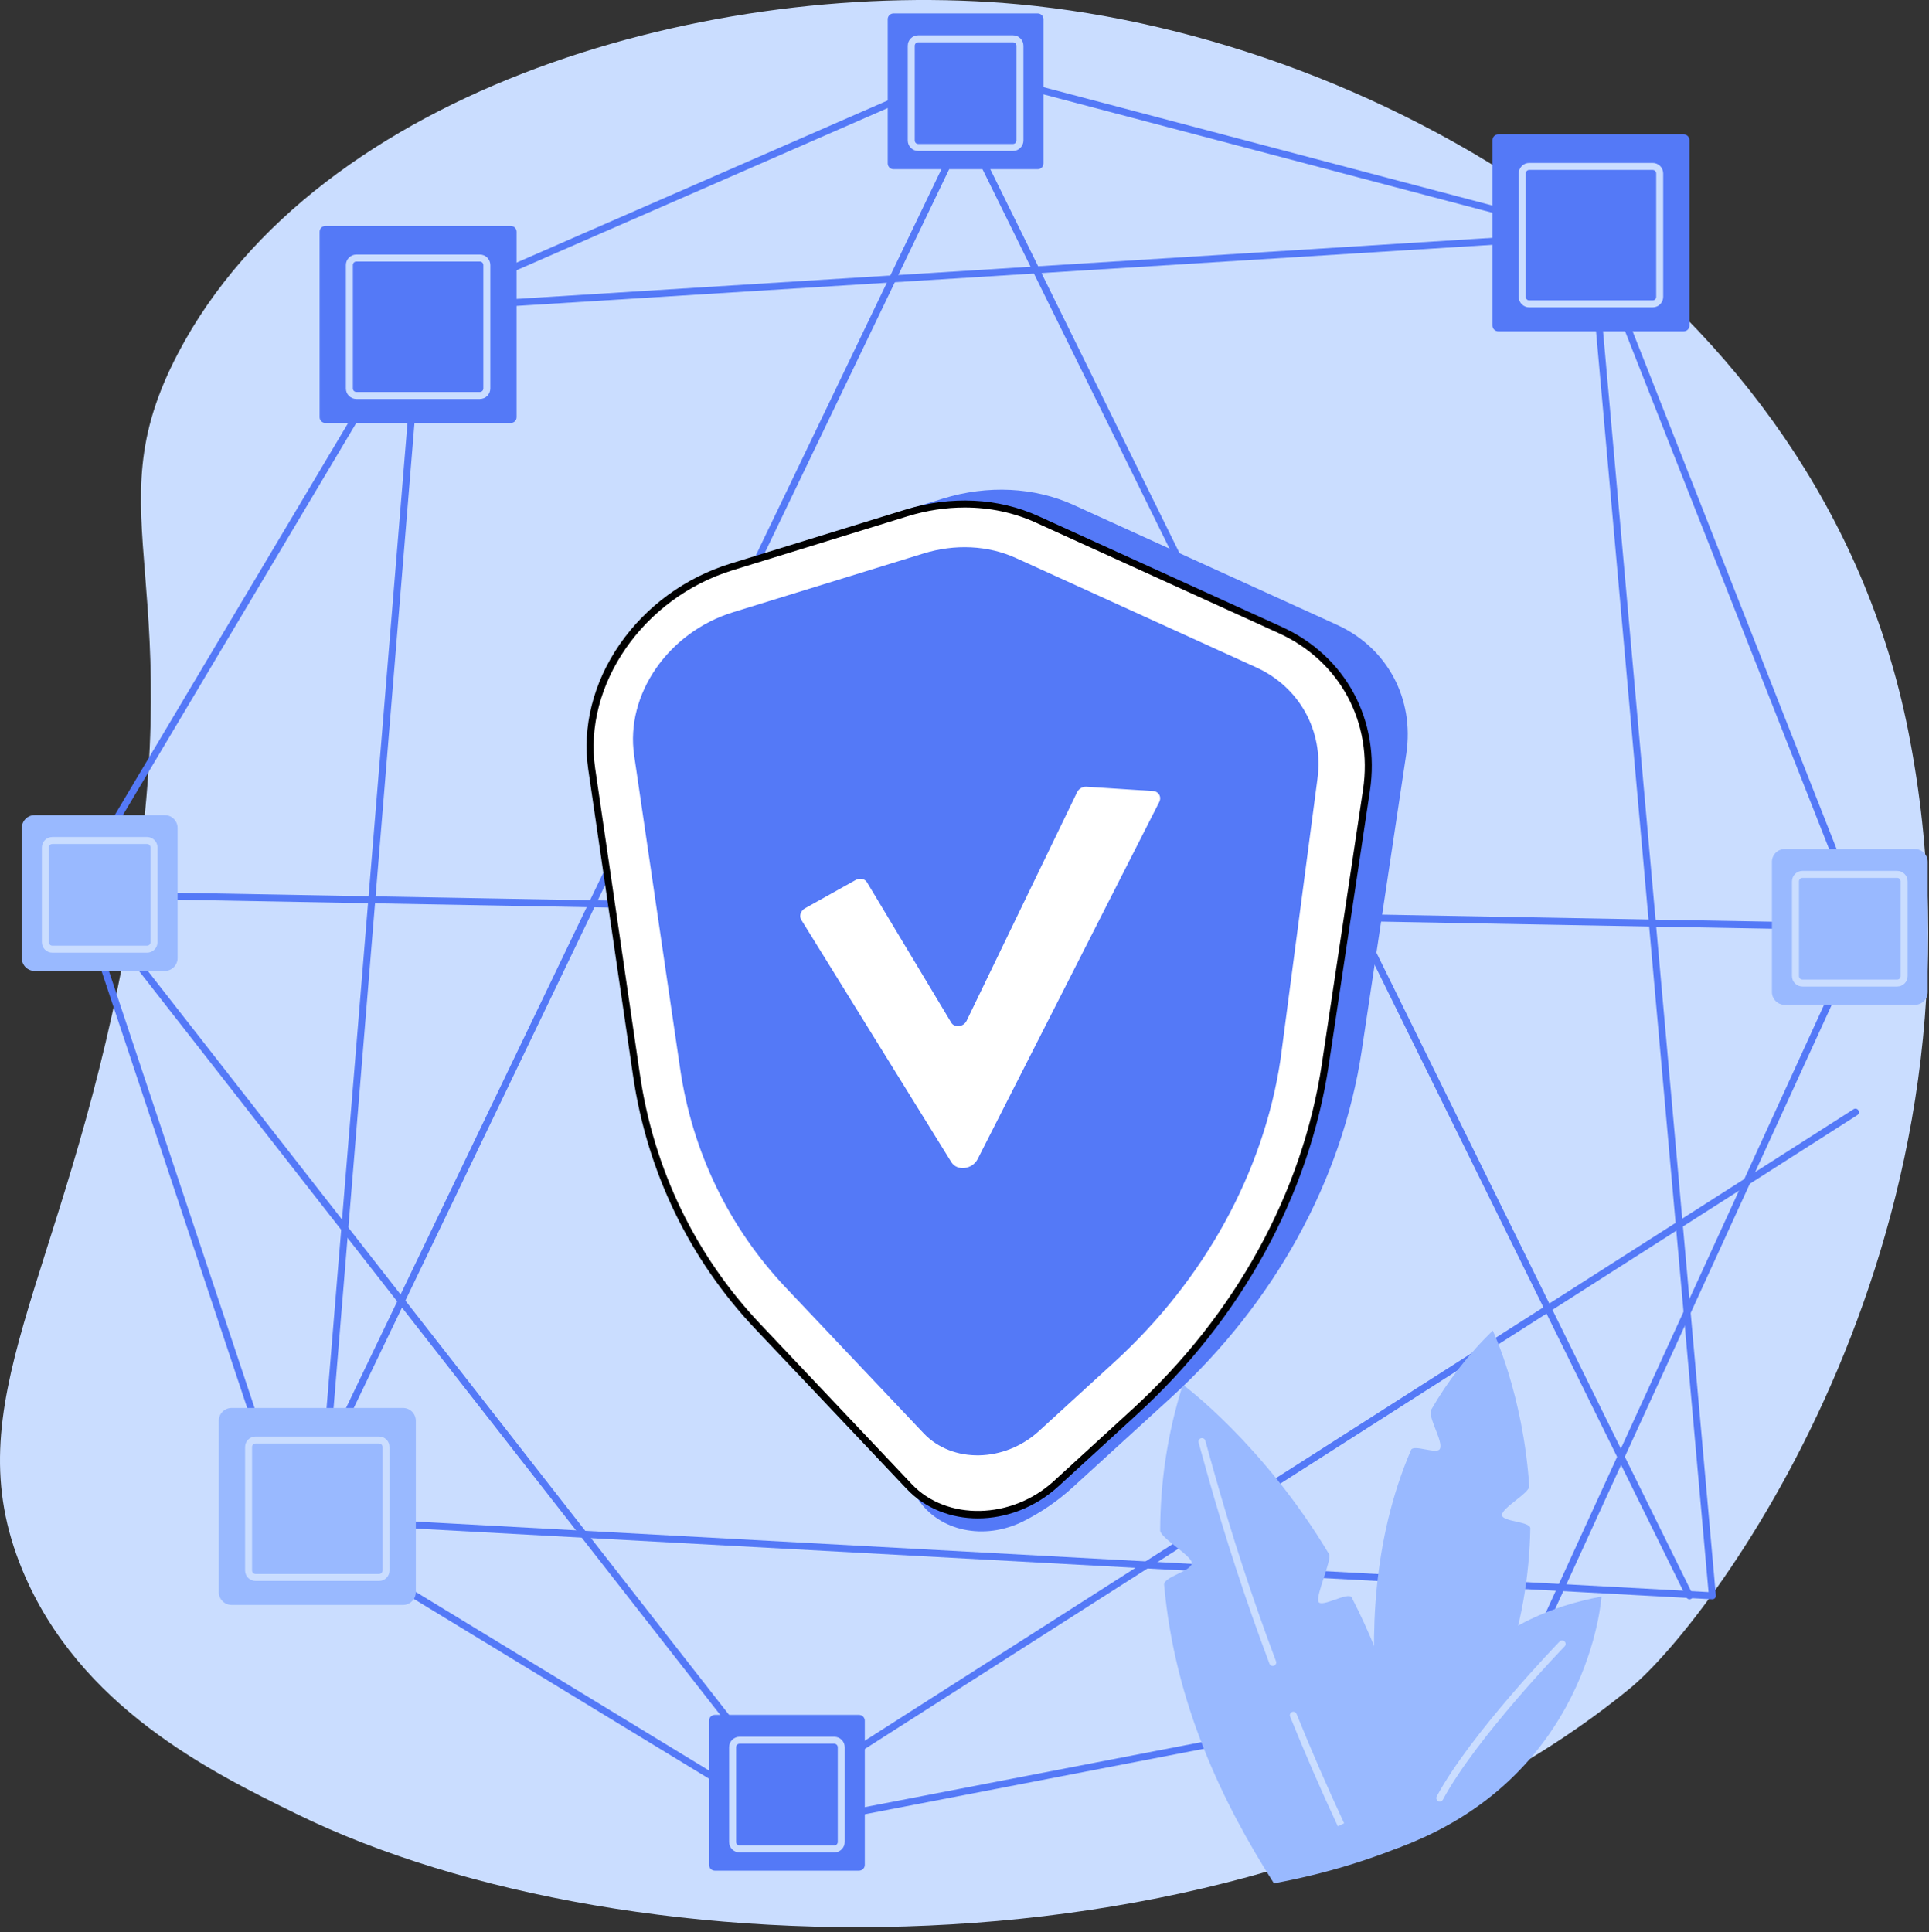 <svg width="1832" height="1835" viewBox="0 0 1832 1835" fill="none" xmlns="http://www.w3.org/2000/svg">
<rect x="0" y="0" width="1832" height="1835" fill="#333333" stroke="none"/>
<path d="M21.184 1491.01C75.09 1621.39 200.861 1683.15 281.248 1722.62C598.103 1878.21 1201.49 1886.85 1547.63 1603.85C1628.63 1537.62 1905.6 1164.2 1812.21 693.816C1729.64 277.986 1315.83 36.44 967.485 4.082C678.89 -22.724 302.115 81.895 169.134 335.413C85.512 494.832 186.182 545.572 117.986 906.897C58.959 1219.64 -44.751 1331.53 21.184 1491.01Z" fill="#CADDFF"/>
<path d="M1626.27 1518.93C1626.21 1518.93 1626.15 1518.93 1626.09 1518.92L304.546 1446.85C303.652 1446.8 302.816 1446.4 302.227 1445.72C301.639 1445.05 301.348 1444.16 301.422 1443.27L395.948 292.673C396.084 291.031 397.404 289.737 399.047 289.634L1510.76 220.016C1512.6 219.904 1514.11 221.242 1514.27 223.032L1629.58 1515.32C1629.66 1516.28 1629.33 1517.22 1628.66 1517.92C1628.03 1518.56 1627.17 1518.93 1626.27 1518.93ZM308.312 1440.41L1622.63 1512.09L1507.95 226.84L402.324 296.077L308.312 1440.41Z" fill="#5479F7"/>
<path d="M751.695 1736.48C751.09 1736.48 750.492 1736.32 749.969 1736L271.345 1444.48C270.676 1444.07 270.172 1443.44 269.924 1442.69L69.773 842.236C69.468 841.321 69.576 840.319 70.069 839.49L396.402 291.249C396.756 290.653 397.29 290.184 397.925 289.906L915.709 63.648C916.391 63.349 917.158 63.289 917.884 63.48L1511.81 220.12C1512.83 220.39 1513.66 221.129 1514.05 222.111L1772.94 879.131C1773.27 879.971 1773.25 880.908 1772.87 881.728L1443.33 1601.55C1442.88 1602.53 1441.99 1603.23 1440.94 1603.43L752.325 1736.43C752.116 1736.46 751.905 1736.48 751.695 1736.48ZM275.833 1439.44L752.325 1729.67L1438.01 1597.24L1766.25 880.25L1508.49 226.106L917.306 70.189L401.556 295.558L76.548 841.579L275.833 1439.44Z" fill="#5479F7"/>
<path d="M747.343 1707.75C746.352 1707.75 745.378 1707.3 744.728 1706.47L70.307 843.23C69.178 841.786 69.434 839.702 70.877 838.574C72.322 837.445 74.404 837.701 75.533 839.145L748.097 1700.01L1760.36 1053.48C1761.9 1052.49 1763.95 1052.94 1764.94 1054.49C1765.93 1056.03 1765.47 1058.08 1763.93 1059.07L749.127 1707.23C748.577 1707.58 747.957 1707.75 747.343 1707.75Z" fill="#5479F7"/>
<path d="M1604.52 1518.93C1603.29 1518.93 1602.12 1518.25 1601.54 1517.08L917.072 128.2L293.464 1425.67C292.671 1427.33 290.685 1428.02 289.039 1427.23C287.387 1426.43 286.692 1424.45 287.486 1422.8L914.045 119.184C914.593 118.04 915.749 117.31 917.017 117.304C917.023 117.304 917.03 117.304 917.034 117.304C918.297 117.304 919.451 118.021 920.01 119.155L1607.49 1514.15C1608.3 1515.79 1607.62 1517.78 1605.98 1518.59C1605.51 1518.82 1605.01 1518.93 1604.52 1518.93Z" fill="#5479F7"/>
<path d="M1769.86 883.664C1769.84 883.664 1769.82 883.664 1769.8 883.663L94.613 853.205C92.782 853.172 91.324 851.66 91.356 849.828C91.388 847.996 93.012 846.516 94.734 846.572L1769.92 877.03C1771.75 877.063 1773.21 878.575 1773.17 880.407C1773.14 882.218 1771.66 883.664 1769.86 883.664Z" fill="#5479F7"/>
<path d="M485.127 401.724H309.029C305.991 401.724 303.529 399.262 303.529 396.224V220.125C303.529 217.087 305.991 214.625 309.029 214.625H485.127C488.165 214.625 490.627 217.087 490.627 220.125V396.224C490.627 399.262 488.165 401.724 485.127 401.724Z" fill="#5479F7"/>
<path d="M455.707 378.935H338.443C332.956 378.935 328.492 374.471 328.492 368.983V251.719C328.492 246.232 332.956 241.767 338.443 241.767H455.708C461.196 241.767 465.66 246.232 465.66 251.719V368.983C465.659 374.47 461.195 378.935 455.707 378.935ZM338.443 248.401C336.614 248.401 335.126 249.89 335.126 251.719V368.983C335.126 370.813 336.614 372.301 338.443 372.301H455.708C457.537 372.301 459.025 370.813 459.025 368.983V251.719C459.025 249.89 457.537 248.401 455.708 248.401H338.443Z" fill="#CADDFF"/>
<path d="M1599.01 314.702H1422.92C1419.88 314.702 1417.42 312.24 1417.42 309.202V133.104C1417.42 130.066 1419.88 127.604 1422.92 127.604H1599.01C1602.05 127.604 1604.51 130.066 1604.51 133.104V309.202C1604.51 312.24 1602.05 314.702 1599.01 314.702Z" fill="#5479F7"/>
<path d="M1569.59 291.912H1452.33C1446.84 291.912 1442.38 287.447 1442.38 281.96V164.697C1442.38 159.209 1446.84 154.745 1452.33 154.745H1569.59C1575.08 154.745 1579.55 159.21 1579.55 164.697V281.96C1579.55 287.448 1575.08 291.912 1569.59 291.912ZM1452.33 161.379C1450.5 161.379 1449.01 162.867 1449.01 164.697V281.96C1449.01 283.79 1450.5 285.278 1452.33 285.278H1569.59C1571.42 285.278 1572.91 283.79 1572.91 281.96V164.697C1572.91 162.868 1571.42 161.379 1569.59 161.379H1452.33Z" fill="#CADDFF"/>
<path d="M382.74 1524.31H219.967C213.25 1524.31 207.804 1518.87 207.804 1512.15V1349.38C207.804 1342.66 213.25 1337.22 219.967 1337.22H382.74C389.457 1337.22 394.903 1342.66 394.903 1349.38V1512.15C394.903 1518.87 389.457 1524.31 382.74 1524.31Z" fill="#99B9FF"/>
<path d="M359.983 1501.52H242.72C237.232 1501.52 232.766 1497.06 232.766 1491.57V1374.31C232.766 1368.82 237.232 1364.36 242.72 1364.36H359.983C365.471 1364.36 369.934 1368.82 369.934 1374.31V1491.57C369.934 1497.06 365.47 1501.52 359.983 1501.52ZM242.72 1370.99C240.889 1370.99 239.401 1372.48 239.401 1374.31V1491.57C239.401 1493.4 240.889 1494.89 242.72 1494.89H359.983C361.812 1494.89 363.3 1493.4 363.3 1491.57V1374.31C363.3 1372.48 361.812 1370.99 359.983 1370.99H242.72Z" fill="#CADDFF"/>
<path d="M815.813 1776.68H678.875C675.837 1776.68 673.375 1774.22 673.375 1771.18V1634.24C673.375 1631.2 675.837 1628.74 678.875 1628.74H815.813C818.851 1628.74 821.313 1631.2 821.313 1634.24V1771.18C821.313 1774.22 818.85 1776.68 815.813 1776.68Z" fill="#5479F7"/>
<path d="M792.313 1759.35H702.37C696.882 1759.35 692.418 1754.89 692.418 1749.4V1659.46C692.418 1653.97 696.882 1649.51 702.37 1649.51H792.313C797.801 1649.51 802.264 1653.97 802.264 1659.46V1749.4C802.265 1754.89 797.801 1759.35 792.313 1759.35ZM702.37 1656.14C700.541 1656.14 699.053 1657.63 699.053 1659.46V1749.4C699.053 1751.23 700.541 1752.72 702.37 1752.72H792.313C794.142 1752.72 795.63 1751.23 795.63 1749.4V1659.46C795.63 1657.63 794.142 1656.14 792.313 1656.14H702.37Z" fill="#CADDFF"/>
<path d="M985.509 160.691H848.571C845.533 160.691 843.071 158.229 843.071 155.191V18.253C843.071 15.215 845.533 12.753 848.571 12.753H985.509C988.546 12.753 991.009 15.215 991.009 18.253V155.191C991.009 158.229 988.546 160.691 985.509 160.691Z" fill="#5479F7"/>
<path d="M962.009 143.367H872.065C866.578 143.367 862.114 138.902 862.114 133.415V43.472C862.114 37.984 866.578 33.52 872.065 33.52H962.009C967.497 33.52 971.961 37.985 971.961 43.472V133.415C971.961 138.902 967.497 143.367 962.009 143.367ZM872.065 40.154C870.236 40.154 868.748 41.642 868.748 43.472V133.415C868.748 135.244 870.236 136.733 872.065 136.733H962.009C963.838 136.733 965.326 135.245 965.326 133.415V43.472C965.326 41.642 963.838 40.154 962.009 40.154H872.065Z" fill="#CADDFF"/>
<path d="M1818.61 954.316H1695C1688.28 954.316 1682.83 948.871 1682.83 942.153V818.542C1682.83 811.825 1688.28 806.378 1695 806.378H1818.61C1825.33 806.378 1830.77 811.825 1830.77 818.542V942.153C1830.77 948.871 1825.33 954.316 1818.61 954.316Z" fill="#99B9FF"/>
<path d="M1801.77 936.991H1711.83C1706.34 936.991 1701.88 932.527 1701.88 927.039V837.096C1701.88 831.608 1706.34 827.143 1711.83 827.143H1801.77C1807.26 827.143 1811.72 831.607 1811.72 837.096V927.039C1811.73 932.527 1807.26 936.991 1801.77 936.991ZM1711.83 833.779C1710 833.779 1708.51 835.268 1708.51 837.097V927.04C1708.51 928.869 1710 930.358 1711.83 930.358H1801.77C1803.6 930.358 1805.09 928.87 1805.09 927.04V837.097C1805.09 835.267 1803.6 833.779 1801.77 833.779H1711.83Z" fill="#CADDFF"/>
<path d="M156.484 922.138H32.871C26.154 922.138 20.708 916.692 20.708 909.975V786.362C20.708 779.645 26.153 774.199 32.871 774.199H156.483C163.2 774.199 168.646 779.644 168.646 786.362V909.975C168.646 916.692 163.201 922.138 156.484 922.138Z" fill="#99B9FF"/>
<path d="M139.646 904.813H49.705C44.217 904.813 39.751 900.349 39.751 894.86V804.917C39.751 799.429 44.217 794.965 49.705 794.965H139.646C145.134 794.965 149.6 799.429 149.6 804.917V894.86C149.6 900.348 145.134 904.813 139.646 904.813ZM49.705 801.6C47.874 801.6 46.386 803.088 46.386 804.918V894.861C46.386 896.691 47.874 898.179 49.705 898.179H139.646C141.477 898.179 142.965 896.69 142.965 894.861V804.918C142.965 803.089 141.477 801.6 139.646 801.6H49.705Z" fill="#CADDFF"/>
<path d="M1331.36 1746.86C1331.36 1746.86 1266.36 1548.49 1340.08 1377.15C1342.54 1371.42 1364.71 1381.72 1367.49 1376.06C1371.05 1368.83 1355.33 1345.66 1359.43 1338.57C1374.69 1312.22 1393.83 1286.98 1417.69 1263.76C1417.69 1263.76 1446.36 1323.78 1452.35 1411.37C1452.8 1417.98 1426.28 1432 1426.45 1438.9C1426.61 1445.42 1453.48 1444.82 1453.36 1451.59C1451.73 1539.1 1424.46 1645.99 1331.36 1746.86Z" fill="#99B9FF"/>
<path d="M1283.75 1517.26C1280.68 1511.3 1255.4 1527.08 1252.22 1521.39C1249.09 1515.77 1265.35 1481.26 1262.14 1475.9C1199.2 1370.72 1123.32 1315.11 1123.32 1315.11C1108.41 1362.26 1101.95 1408.63 1101.83 1453.48C1101.81 1460.64 1131.59 1477.28 1131.89 1484.36C1132.21 1492.13 1104.92 1497.47 1105.59 1505.14C1115.63 1618.35 1161.55 1712.89 1209.86 1788.74C1258.28 1779.81 1303.09 1766.06 1344.37 1748.18C1340.62 1654.45 1316.94 1581.74 1283.75 1517.26Z" fill="#99B9FF"/>
<path d="M1270.54 1734.5C1254.6 1700.32 1239.35 1665.27 1225.22 1630.32C1224.53 1628.62 1225.35 1626.69 1227.05 1626C1228.76 1625.31 1230.68 1626.14 1231.37 1627.83C1245.46 1662.67 1260.66 1697.62 1276.55 1731.69L1270.54 1734.5Z" fill="#CADDFF"/>
<path d="M1208.74 1582.28C1207.4 1582.28 1206.14 1581.46 1205.64 1580.13C1183.25 1520.6 1163.23 1459.36 1146.14 1398.09L1138.33 1370.08C1137.84 1368.32 1138.87 1366.49 1140.63 1365.99C1142.39 1365.5 1144.23 1366.53 1144.72 1368.3L1152.53 1396.3C1169.57 1457.39 1189.53 1518.45 1211.85 1577.8C1212.49 1579.51 1211.63 1581.42 1209.91 1582.07C1209.53 1582.21 1209.13 1582.28 1208.74 1582.28Z" fill="#CADDFF"/>
<path d="M1324.43 1756.28C1324.43 1756.28 1318.15 1554.21 1520.96 1516.34C1520.96 1516.34 1510.1 1690.15 1324.43 1756.28Z" fill="#99B9FF"/>
<path d="M1367.41 1711.01C1366.88 1711.01 1366.34 1710.88 1365.85 1710.62C1364.23 1709.75 1363.63 1707.74 1364.49 1706.12C1396.46 1646.61 1480.37 1559.91 1481.21 1559.04C1482.49 1557.72 1484.59 1557.69 1485.9 1558.97C1487.22 1560.24 1487.25 1562.34 1485.97 1563.66C1485.13 1564.52 1401.86 1650.57 1370.34 1709.26C1369.74 1710.38 1368.59 1711.01 1367.41 1711.01Z" fill="#CADDFF"/>
<path d="M971.784 1444.87C934.823 1463.37 891.984 1454.36 871.806 1423.84L754.418 1246.28C692.257 1180.61 652.38 1097.99 639.145 1007.45L592.501 688.387C582.91 622.781 629.339 555.664 699.232 534.099L895.578 473.518C937.969 460.439 982.311 462.611 1019.63 479.594L1269.72 593.42C1317.47 615.153 1343.46 663.489 1335.59 715.921L1293.28 997.677C1274.87 1120.28 1210.65 1237.26 1112.44 1327.1L1018.62 1412.72C1004.62 1425.5 988.816 1436.35 971.784 1444.87Z" fill="#5479F7"/>
<path d="M863.576 1411.89L719.747 1259.93C657.586 1194.26 617.709 1111.64 604.474 1021.11L561.965 730.325C550.038 648.737 607.777 565.271 694.695 538.453L860.998 487.142C903.331 474.08 947.611 476.25 984.876 493.21L1215.84 598.328C1275.22 625.355 1307.54 685.465 1297.75 750.67L1258.61 1011.33C1240.2 1133.93 1175.98 1250.92 1077.77 1340.76L1002.94 1409.2C961.335 1447.26 898.204 1448.48 863.576 1411.89Z" fill="white"/>
<path d="M928.664 1442.09C903.243 1442.09 878.814 1432.82 861.165 1414.17L717.335 1262.21C654.689 1196.02 614.527 1112.81 601.191 1021.58L558.681 730.804C552.792 690.511 563.393 648.305 588.533 611.962C613.615 575.703 650.969 548.471 693.715 535.282L860.018 483.971C903.281 470.624 948.113 472.832 986.247 490.19L1217.21 595.308C1278.18 623.056 1311.08 684.232 1301.03 751.161L1261.89 1011.82C1243.37 1135.17 1178.77 1252.85 1080 1343.2L1005.18 1411.65C983.037 1431.9 955.306 1442.09 928.664 1442.09ZM916.23 481.984C898.301 481.984 880.005 484.749 861.976 490.312L695.673 541.622C610.93 567.769 553.64 650.446 565.248 729.844L607.758 1020.62C620.895 1110.5 660.452 1192.46 722.157 1257.65L865.987 1409.61C899.083 1444.58 960.774 1443.28 1000.7 1406.76L1075.53 1338.31C1173.18 1248.98 1237.04 1132.68 1255.33 1010.84L1294.47 750.177C1304.07 686.255 1272.66 627.836 1214.46 601.347L983.502 496.229C962.689 486.756 939.778 481.984 916.23 481.984Z" fill="black"/>
<path d="M986.723 1359.14C954.025 1389.05 904.408 1390.01 877.192 1361.26L746.399 1223.07C692.217 1165.82 657.458 1093.81 645.922 1014.9L602.246 717.377C593.763 659.59 634.651 600.45 696.222 581.453L877.056 525.658C907.031 516.409 938.386 517.945 964.773 529.955L1192.93 633.796C1234.31 652.631 1257.2 694.2 1251.21 739.662L1216.1 1006.37C1200.05 1113.24 1144.07 1215.21 1058.47 1293.52L986.723 1359.14Z" fill="#5479F7"/>
<path d="M760.882 873.455L903.462 1103.7C908.938 1112.55 923.404 1110.83 928.539 1100.74L1100.84 761.93C1103.48 757.05 1100.56 751.664 1095.07 751.31L1031.76 747.231C1028.14 746.997 1024.53 749.107 1022.94 752.389L918.028 969.43C915.132 975.421 906.566 976.471 903.414 971.222L823.415 838.009C821.348 834.567 816.573 833.596 812.611 835.81L764.581 862.641C760.446 864.949 758.775 869.834 760.882 873.455Z" fill="white"/>
</svg>
